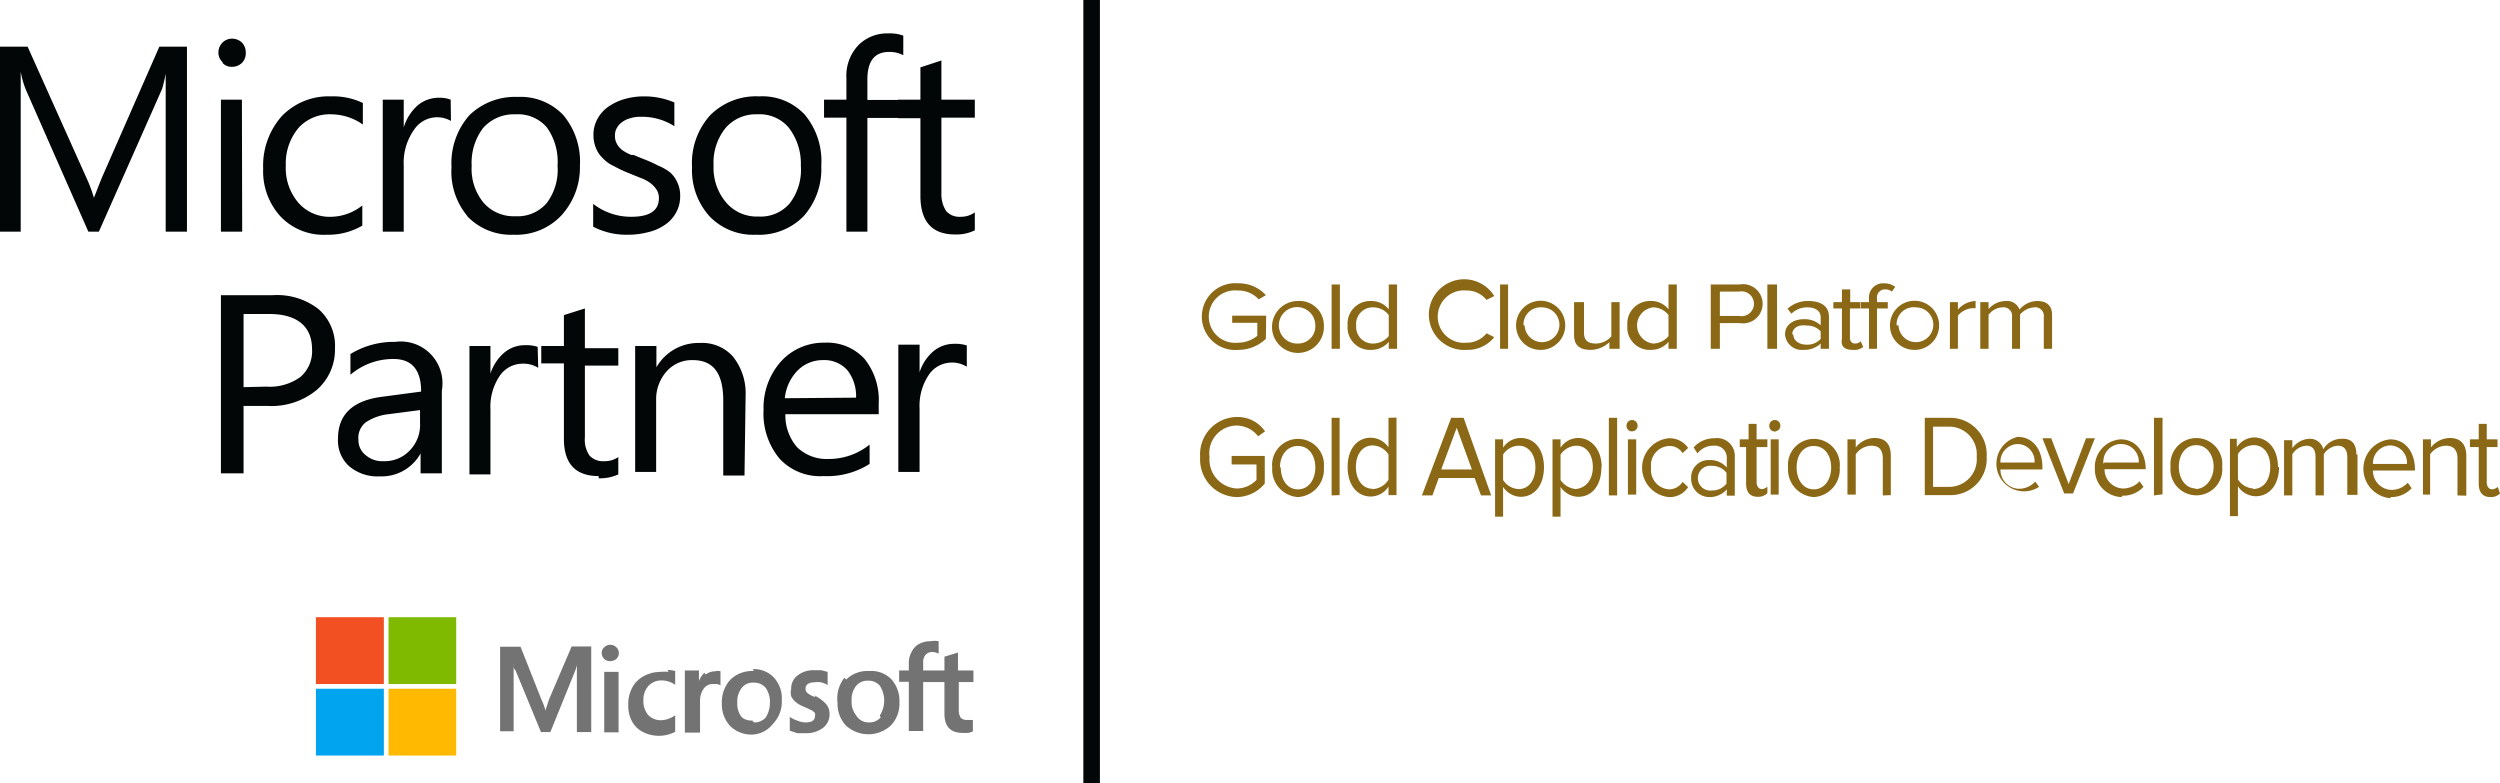 <svg id="Layer_1" data-name="Layer 1" xmlns="http://www.w3.org/2000/svg" viewBox="0 0 90.53 28.37"><defs><style>.cls-1{fill:#f25022;}.cls-2{fill:#7fba00;}.cls-3{fill:#00a4ef;}.cls-4{fill:#ffb900;}.cls-5{fill:#737373;}.cls-5,.cls-6,.cls-8{fill-rule:evenodd;}.cls-6,.cls-7{fill:#030607;}.cls-8{fill:#8a6815;}</style></defs><path class="cls-1" d="M11.44,22.35H13.9v2.42H11.44Z"/><path class="cls-2" d="M14.07,22.35h2.45v2.42H14.07Z"/><path class="cls-3" d="M11.44,24.94H13.9v2.42H11.44Z"/><path class="cls-4" d="M14.07,24.94h2.45v2.42H14.07Z"/><path class="cls-5" d="M35.25,24.28v.42h-.53v1a.51.51,0,0,0,.07.29.3.3,0,0,0,.23.08l.1,0a.37.37,0,0,0,.11,0h0v.42h0l-.16.05-.21,0c-.44,0-.66-.23-.66-.7V24.7h-.77v1.77h-.52V24.69h-.35v-.41h.35V24a.81.81,0,0,1,.11-.41.63.63,0,0,1,.28-.28.87.87,0,0,1,.4-.09.75.75,0,0,1,.29,0h0v.45h0a.56.56,0,0,0-.23-.06.31.31,0,0,0-.24.1.4.4,0,0,0-.09.29v.28h.77v-.5h0l.49-.15h0v.65Zm-13.37-.84a.31.31,0,0,1,.44,0,.29.29,0,0,1,0,.42.33.33,0,0,1-.22.08.29.29,0,0,1-.31-.29A.26.26,0,0,1,21.88,23.44Zm-2,1.89-.13.4h0a1.89,1.89,0,0,0-.14-.39l-.76-1.92h-.74v3.06h.49V24.59h0c0-.12,0-.25,0-.42a.66.66,0,0,0,0-.15h0v0h0c0,.12,0,.2.07.26l.92,2.23h.34l.91-2.25a1.43,1.43,0,0,0,.05-.18h0s0,0,0-.06h0c0,.22,0,.43,0,.55v1.94h.52V23.41h-.71Zm2-1h.52v2.19h-.52Zm2.33,0a1.35,1.35,0,0,0-.29,0,1.27,1.27,0,0,0-.62.16,1,1,0,0,0-.41.42,1.27,1.27,0,0,0-.14.63,1.2,1.2,0,0,0,.13.57.92.92,0,0,0,.39.39,1.27,1.27,0,0,0,1.18,0h0V25.9l0,0a.85.85,0,0,1-.25.13.79.79,0,0,1-.24.05.63.63,0,0,1-.49-.19.77.77,0,0,1-.17-.52.74.74,0,0,1,.18-.53.63.63,0,0,1,.48-.2.84.84,0,0,1,.49.16l0,0v-.5h0A1.15,1.15,0,0,0,24.17,24.26Zm1.34.1a.55.55,0,0,1,.35-.12.3.3,0,0,1,.19,0h0v.51h0a.32.32,0,0,0-.13-.05h-.15a.4.4,0,0,0-.33.17.77.77,0,0,0-.13.47v1.12H24.8V24.28h.51v.38h0A.81.81,0,0,1,25.51,24.36Zm1.75-.13a1.13,1.13,0,0,0-.85.31,1.21,1.21,0,0,0-.31.87,1.14,1.14,0,0,0,.3.81,1.1,1.1,0,0,0,.81.31A1,1,0,0,0,28,26.2a1.14,1.14,0,0,0,.31-.85,1.11,1.11,0,0,0-.29-.82A1,1,0,0,0,27.26,24.23Zm0,1.86a.54.54,0,0,0,.43-.18,1,1,0,0,0,.15-.54.85.85,0,0,0-.16-.54.54.54,0,0,0-.43-.18.5.5,0,0,0-.43.19.79.79,0,0,0-.16.54.75.75,0,0,0,.16.52A.52.52,0,0,0,27.24,26.09Zm2.24-.91a.94.94,0,0,1-.31-.16.21.21,0,0,1-.06-.16.21.21,0,0,1,.08-.16.39.39,0,0,1,.23-.06.75.75,0,0,1,.26,0,.7.7,0,0,1,.23.1l0,0v-.48h0l-.23-.06-.26,0a.92.92,0,0,0-.6.19.59.59,0,0,0-.23.49.53.53,0,0,0,0,.26.65.65,0,0,0,.16.21,1.13,1.13,0,0,0,.32.18l.26.12a.42.42,0,0,1,.12.1.21.21,0,0,1,0,.12c0,.14-.11.22-.33.22a.75.75,0,0,1-.29-.06,1,1,0,0,1-.29-.14l0,0v.5h0l.27.09.29,0a1,1,0,0,0,.64-.19.61.61,0,0,0,.24-.5.54.54,0,0,0-.13-.37A1.4,1.4,0,0,0,29.48,25.18Zm1.1-.64a1.09,1.09,0,0,1,.84-.31,1,1,0,0,1,.8.3,1.16,1.16,0,0,1,.29.82,1.14,1.14,0,0,1-.31.85,1.2,1.2,0,0,1-1.63,0,1.14,1.14,0,0,1-.3-.81A1.21,1.21,0,0,1,30.58,24.54Zm1.25,1.37a.54.54,0,0,1-.43.18A.52.52,0,0,1,31,25.9a.75.75,0,0,1-.16-.52.79.79,0,0,1,.16-.54.52.52,0,0,1,.44-.19.53.53,0,0,1,.42.18,1,1,0,0,1,0,1.08Z"/><path class="cls-6" d="M32.71,2a1.07,1.07,0,0,0-.51-.12c-.53,0-.79.33-.79,1v.74h1.11v.65H31.41V8.39h-.76V4.26h-.81V3.61h.81V2.83a1.61,1.61,0,0,1,.43-1.19,1.46,1.46,0,0,1,1.08-.43,1.42,1.42,0,0,1,.55.08Zm-.19,2.28h.81V7.09c0,.93.42,1.4,1.25,1.4a1.51,1.51,0,0,0,.72-.15V7.69a.86.86,0,0,1-.51.16.64.64,0,0,1-.53-.21A1.13,1.13,0,0,1,34.09,7V4.26H35.3V3.61H34.09V2.19l-.76.25V3.61h-.81Zm-24.46-2a.44.44,0,0,0,.34.14.52.52,0,0,0,.36-.14A.5.5,0,0,0,8.9,1.9a.52.52,0,0,0-.14-.36A.52.52,0,0,0,8.4,1.4a.48.48,0,0,0-.34.14.49.49,0,0,0-.15.36A.45.45,0,0,0,8.06,2.25ZM6,8.39h.77V1.69h-1L3.73,6.34c-.07.16-.16.39-.28.7l-.05.12h0a5.1,5.1,0,0,0-.27-.72L1,1.69H0v6.7H.75V3.91c0-.58,0-1,0-1.27V2.59h0a3.11,3.11,0,0,0,.2.69L3.2,8.39h.38L5.87,3.22A5.57,5.57,0,0,0,6,2.67l0-.08h0C6,3.11,6,3.54,6,3.9Zm2.77,0H8V3.61h.76Zm3.06.11a2.43,2.43,0,0,0,1.29-.33V7.44A1.86,1.86,0,0,1,12,7.85a1.5,1.5,0,0,1-1.17-.48A1.92,1.92,0,0,1,10.35,6a2,2,0,0,1,.47-1.38A1.52,1.52,0,0,1,12,4.14a2,2,0,0,1,1.14.37V3.73A2.45,2.45,0,0,0,12,3.49a2.35,2.35,0,0,0-1.8.72,2.7,2.7,0,0,0-.67,1.9,2.42,2.42,0,0,0,.62,1.72A2.15,2.15,0,0,0,11.84,8.5Zm4.5-4.12A1,1,0,0,0,15,4.69,2.07,2.07,0,0,0,14.62,6V8.39h-.76V3.61h.76v1h0a1.76,1.76,0,0,1,.5-.79,1.18,1.18,0,0,1,.75-.28,1.09,1.09,0,0,1,.45.07Zm.59,3.45a2.19,2.19,0,0,0,1.68.67,2.24,2.24,0,0,0,1.72-.69A2.57,2.57,0,0,0,21,6a2.62,2.62,0,0,0-.6-1.83,2.13,2.13,0,0,0-1.66-.66A2.37,2.37,0,0,0,17,4.17a2.62,2.62,0,0,0-.65,1.88A2.5,2.5,0,0,0,16.93,7.83Zm1.74-3.69a1.48,1.48,0,0,0-1.17.5A2.09,2.09,0,0,0,17.08,6a1.93,1.93,0,0,0,.43,1.34,1.45,1.45,0,0,0,1.16.49,1.38,1.38,0,0,0,1.13-.48A2,2,0,0,0,20.19,6a2.13,2.13,0,0,0-.39-1.39A1.38,1.38,0,0,0,18.67,4.14Zm2.82,3.25v.82a2.61,2.61,0,0,0,1.26.29,2.84,2.84,0,0,0,.72-.09,1.75,1.75,0,0,0,.59-.25,1.26,1.26,0,0,0,.42-.44,1.2,1.2,0,0,0,.16-.61,1.09,1.09,0,0,0-.1-.5,1,1,0,0,0-.27-.37A1.71,1.71,0,0,0,23.84,6a4.93,4.93,0,0,0-.56-.25l-.34-.14-.08,0a1.58,1.58,0,0,1-.32-.17.72.72,0,0,1-.2-.23.57.57,0,0,1-.07-.31.5.5,0,0,1,.07-.27.64.64,0,0,1,.19-.21.83.83,0,0,1,.3-.14,1.13,1.13,0,0,1,.38-.05,2.16,2.16,0,0,1,1.21.34V3.71a2.78,2.78,0,0,0-1.11-.22,2.52,2.52,0,0,0-.67.09,2,2,0,0,0-.59.27,1.27,1.27,0,0,0-.4.43,1.17,1.17,0,0,0-.16.6,1.21,1.21,0,0,0,.09.48,1,1,0,0,0,.24.36,1.25,1.25,0,0,0,.4.29,4.79,4.79,0,0,0,.55.26l.42.17a1.43,1.43,0,0,1,.35.18,1,1,0,0,1,.23.24.55.55,0,0,1,.09.32c0,.45-.34.67-1,.67A2.22,2.22,0,0,1,21.49,7.39ZM27.37,8.5a2.19,2.19,0,0,1-1.68-.67,2.5,2.5,0,0,1-.63-1.78,2.58,2.58,0,0,1,.66-1.88,2.34,2.34,0,0,1,1.77-.68,2.1,2.1,0,0,1,1.65.66A2.62,2.62,0,0,1,29.74,6a2.57,2.57,0,0,1-.64,1.83A2.26,2.26,0,0,1,27.37,8.5Zm-1.1-3.86a1.44,1.44,0,0,1,1.15-.5,1.38,1.38,0,0,1,1.14.48A2.13,2.13,0,0,1,29,6a2,2,0,0,1-.4,1.36,1.38,1.38,0,0,1-1.14.48,1.45,1.45,0,0,1-1.15-.49A1.93,1.93,0,0,1,25.84,6,2,2,0,0,1,26.27,4.64Z"/><path class="cls-6" d="M8.82,17.14V14.7H9.7a2.57,2.57,0,0,0,1.77-.58,1.93,1.93,0,0,0,.66-1.51,1.76,1.76,0,0,0-.6-1.42,2.44,2.44,0,0,0-1.66-.5H8v6.45Zm0-3.12V11.37h.92c1,0,1.56.43,1.56,1.28a1.23,1.23,0,0,1-.42,1A1.89,1.89,0,0,1,9.64,14ZM16,17.14h-.77v-.72h0a1.61,1.61,0,0,1-1.47.83,1.59,1.59,0,0,1-1.12-.37,1.25,1.25,0,0,1-.4-1c0-.86.52-1.37,1.58-1.51l1.43-.19c0-.78-.33-1.18-1-1.18a2.38,2.38,0,0,0-1.56.57v-.75a3,3,0,0,1,1.62-.44A1.51,1.51,0,0,1,16,14.14ZM14.06,15l1.15-.15v.46a1.32,1.32,0,0,1-.37,1,1.24,1.24,0,0,1-.94.39.92.92,0,0,1-.66-.22.68.68,0,0,1-.26-.55.71.71,0,0,1,.27-.64A1.83,1.83,0,0,1,14.06,15Zm5.43-1.68a1,1,0,0,0-.58-.15,1,1,0,0,0-.82.45,2,2,0,0,0-.33,1.21v2.35H17V12.53h.76v1h0a1.66,1.66,0,0,1,.5-.76,1.15,1.15,0,0,1,.75-.27,1.34,1.34,0,0,1,.46.06Zm2.19,4a1.6,1.6,0,0,0,.71-.14v-.63a.84.84,0,0,1-.5.15.67.67,0,0,1-.54-.2,1,1,0,0,1-.17-.66v-2.6h1.21v-.63H21.18V11.17l-.76.24v1.12H19.6v.63h.82v2.73Q20.42,17.24,21.68,17.24Zm5.28-.1h-.77V14.51c0-1-.36-1.47-1.11-1.47a1.22,1.22,0,0,0-.95.42,1.51,1.51,0,0,0-.37,1v2.63H23V12.53h.77v.77h0a1.75,1.75,0,0,1,1.57-.88,1.49,1.49,0,0,1,1.2.49A2.12,2.12,0,0,1,27,14.32ZM28.44,15h3.38v-.39A2.38,2.38,0,0,0,31.31,13a1.83,1.83,0,0,0-1.45-.59,2.08,2.08,0,0,0-1.58.68,2.52,2.52,0,0,0-.63,1.75,2.55,2.55,0,0,0,.58,1.77,2,2,0,0,0,1.59.63,2.87,2.87,0,0,0,1.67-.44v-.7a2.35,2.35,0,0,1-1.48.52,1.54,1.54,0,0,1-1.14-.42A1.75,1.75,0,0,1,28.44,15ZM31,14.4a1.52,1.52,0,0,0-.32-1,1.12,1.12,0,0,0-.88-.36,1.28,1.28,0,0,0-.92.38,1.67,1.67,0,0,0-.46,1Zm3.43-1.27a1,1,0,0,1,.58.15v-.77a1.34,1.34,0,0,0-.46-.06,1.17,1.17,0,0,0-.75.27,1.66,1.66,0,0,0-.5.76h0v-1h-.77v4.61h.77V14.79a2,2,0,0,1,.33-1.21A1,1,0,0,1,34.47,13.13Z"/><rect class="cls-7" x="39.23" width="0.6" height="28.37"/><path class="cls-8" d="M45.84,12.27a1.44,1.44,0,0,1-1,.4,1.21,1.21,0,1,1,0-2.41,1.31,1.31,0,0,1,1,.43l-.26.15a1,1,0,0,0-.76-.32.95.95,0,1,0,0,1.89,1.11,1.11,0,0,0,.71-.25v-.47h-.91v-.26h1.23Zm2.1-.49A.94.94,0,1,1,47,10.9.88.88,0,0,1,47.94,11.78Zm-.94.66a.66.66,0,1,1,.63-.66A.62.62,0,0,1,47,12.44Zm1.52-2.14v2.33h-.3V10.3Zm2.07,2.33V10.3h-.3v.9a.8.8,0,0,0-.64-.3.82.82,0,0,0-.85.89.81.81,0,0,0,.85.88.83.83,0,0,0,.64-.29v.25Zm-1.48-.84a.6.6,0,0,0,.62.65.74.74,0,0,0,.56-.27v-.76a.71.71,0,0,0-.56-.28A.6.6,0,0,0,49.11,11.79Zm4,.88a1.23,1.23,0,0,0,1-.46l-.28-.14a.91.91,0,0,1-.72.34.95.95,0,1,1,0-1.89.91.91,0,0,1,.72.34l.28-.14a1.28,1.28,0,1,0-1,1.95Zm1.5-2.37v2.33h-.29V10.3Zm1.23,2.37a.89.89,0,1,0-.94-.89A.88.88,0,0,0,55.8,12.67Zm-.63-.89a.63.63,0,1,0,.63-.65A.62.62,0,0,0,55.17,11.78Zm3.44.85V10.94h-.3v1.24a.75.75,0,0,1-.56.26c-.26,0-.43-.09-.43-.39V10.94H57v1.19c0,.37.2.54.6.54a1,1,0,0,0,.68-.28v.24Zm2.07-2.33v2.33h-.3v-.25a.83.83,0,0,1-.64.29.81.81,0,0,1-.85-.88.82.82,0,0,1,.85-.89.8.8,0,0,1,.64.3v-.9Zm-.86,2.14a.66.66,0,0,1,0-1.31.71.71,0,0,1,.56.28v.76A.74.74,0,0,1,59.82,12.44Zm2.42-.74v.93h-.33V10.3H63a.71.71,0,1,1,0,1.4Zm.69-.26h-.69v-.88h.69a.45.45,0,1,1,0,.88Zm1.38-1.14v2.33H64V10.3Zm1.88,2.33V11.47c0-.41-.33-.57-.74-.57a1.08,1.08,0,0,0-.76.28l.14.18a.81.81,0,0,1,.59-.23c.27,0,.47.13.47.35v.3a.84.84,0,0,0-.62-.22c-.33,0-.67.17-.67.55a.61.61,0,0,0,.67.56.86.86,0,0,0,.62-.23v.19Zm-1.29-.52c0,.22.2.37.48.37a.64.64,0,0,0,.51-.21V12a.64.64,0,0,0-.51-.21C65.1,11.74,64.9,11.9,64.9,12.11Zm2.18.56a.47.47,0,0,0,.35-.11l-.09-.2a.28.28,0,0,1-.2.08c-.13,0-.19-.09-.19-.22V11.17h.37v-.23H67v-.46h-.3v.46h-.31v.23h.31v1.11C66.65,12.53,66.79,12.67,67.08,12.67Zm.26-1.73v.23h.3v1.46h.29V11.17h.39v-.23h-.39v-.13a.29.29,0,0,1,.31-.33.36.36,0,0,1,.23.08l.12-.17a.64.64,0,0,0-.4-.13.51.51,0,0,0-.55.55v.13Zm2,1.73a.89.89,0,1,0-.94-.89A.88.88,0,0,0,69.31,12.67Zm-.63-.89a.63.63,0,1,0,.63-.65A.62.62,0,0,0,68.68,11.78Zm2.15.85v-1.2a.76.76,0,0,1,.52-.27h.12V10.9a.89.89,0,0,0-.64.31v-.27h-.29v1.69Zm3.11,0h.3V11.41c0-.34-.19-.51-.54-.51a.86.86,0,0,0-.64.31.48.48,0,0,0-.5-.31.84.84,0,0,0-.62.29v-.25h-.3v1.69h.3V11.4a.66.66,0,0,1,.5-.27.31.31,0,0,1,.35.35v1.15h.29V11.39a.73.73,0,0,1,.51-.26.31.31,0,0,1,.35.35Z"/><path class="cls-8" d="M44.8,18a1.33,1.33,0,0,0,1-.49v-1H44.6v.31h.9v.56a1,1,0,0,1-.7.31,1.05,1.05,0,0,1-1-1.14,1,1,0,0,1,1-1.14,1,1,0,0,1,.76.39l.25-.18a1.2,1.2,0,0,0-1-.52,1.35,1.35,0,0,0-1.35,1.45A1.36,1.36,0,0,0,44.8,18ZM47,18a1,1,0,0,0,.94-1.07.94.94,0,1,0-1.87,0A1,1,0,0,0,47,18Zm-.62-1.07c0,.42.22.79.62.79s.63-.37.63-.79-.22-.78-.63-.78S46.35,16.51,46.35,16.92Zm2.13,1V15.13h-.29v2.81Zm2.06-2.81v2.81h-.29v-.31a.77.77,0,0,1-.64.36c-.49,0-.84-.41-.84-1.07s.35-1.06.84-1.06a.79.79,0,0,1,.64.35V15.13Zm-.86,2.58c-.38,0-.61-.34-.61-.79s.23-.78.61-.78a.7.7,0,0,1,.57.33v.91A.7.7,0,0,1,49.68,17.71ZM53,15.13l1,2.81h-.37l-.23-.63H52.1l-.23.63h-.38l1.06-2.81ZM53.3,17H52.19l.56-1.51Zm2.61-.08c0,.66-.35,1.07-.84,1.07a.78.78,0,0,1-.64-.36v1.08h-.29v-2.8h.29v.3a.77.77,0,0,1,.64-.35C55.56,15.86,55.91,16.26,55.91,16.92Zm-.92.79a.7.7,0,0,1-.56-.33v-.92a.69.69,0,0,1,.56-.32c.38,0,.61.33.61.78S55.37,17.71,55,17.71Zm3-.79c0,.66-.34,1.07-.84,1.07a.79.79,0,0,1-.64-.36v1.08h-.29v-2.8h.29v.3a.78.78,0,0,1,.64-.35C57.61,15.86,58,16.26,58,16.92Zm-.91.79a.74.74,0,0,1-.57-.33v-.92a.73.73,0,0,1,.57-.32c.38,0,.6.33.6.78S57.42,17.71,57,17.71Zm1.48-2.58v2.81h-.3V15.13Zm.54.49a.2.2,0,0,0,.2-.21.2.2,0,1,0-.4,0A.2.2,0,0,0,59.06,15.62Zm.15.29v2h-.3v-2ZM60.43,18a.79.79,0,0,0,.7-.36l-.2-.19a.58.58,0,0,1-.49.27.7.7,0,0,1-.65-.79.69.69,0,0,1,.65-.78.55.55,0,0,1,.49.26l.2-.19a.81.81,0,0,0-.7-.35,1.07,1.07,0,0,0,0,2.13Zm2.39-1.45v1.4h-.29v-.23a.81.81,0,0,1-.63.28.66.66,0,0,1-.66-.68.63.63,0,0,1,.66-.66.79.79,0,0,1,.63.27v-.37a.43.43,0,0,0-.48-.42.71.71,0,0,0-.58.28l-.14-.22a1,1,0,0,1,.76-.33A.64.64,0,0,1,62.82,16.54ZM62,17.76a.45.45,0,1,1,0-.89.65.65,0,0,1,.52.25v.39A.63.63,0,0,1,62,17.76Zm2,.1a.47.47,0,0,1-.35.13c-.29,0-.42-.18-.42-.48V16.19H63v-.28h.32v-.56h.29v.56H64v.28h-.39v1.26c0,.15.07.26.19.26a.29.29,0,0,0,.2-.09Zm.27-2.24a.2.2,0,0,0,.2-.21.2.2,0,1,0-.4,0A.2.2,0,0,0,64.32,15.62Zm.14.29v2h-.29v-2ZM65.68,18a1,1,0,0,0,.94-1.07.94.94,0,1,0-1.87,0A1,1,0,0,0,65.68,18Zm-.62-1.07c0,.42.22.79.62.79s.63-.37.63-.79-.22-.78-.63-.78S65.06,16.51,65.06,16.92Zm3.41,1V16.51c0-.44-.2-.65-.6-.65a.9.9,0,0,0-.67.34v-.29h-.3v2h.3V16.45a.71.71,0,0,1,.56-.31c.25,0,.42.11.42.47v1.33Zm3.47-1.4a1.31,1.31,0,0,1-1.34,1.4h-.9V15.13h.9A1.32,1.32,0,0,1,71.94,16.54ZM70.6,17.63H70V15.45h.58a1,1,0,0,1,1,1.09A1,1,0,0,1,70.6,17.63Zm3.24,0a1,1,0,1,1-.78-1.81c.57,0,.9.48.9,1.09V17H72.44a.69.69,0,0,0,.68.7.8.8,0,0,0,.58-.26Zm-.17-.88H72.44a.64.64,0,0,1,.61-.67A.62.62,0,0,1,73.67,16.79Zm2.19-.88-.79,2h-.32l-.79-2h.32l.63,1.66.63-1.66Zm1,2.08a1,1,0,0,0,.76-.32l-.14-.2a.84.84,0,0,1-.59.26.69.69,0,0,1-.68-.7H77.7V17c0-.61-.34-1.09-.91-1.09a1,1,0,0,0-.93,1.06A1,1,0,0,0,76.82,18Zm-.65-1.2h1.24a.64.64,0,0,0-.62-.67A.64.64,0,0,0,76.17,16.79Zm2.1,1.15V15.13H78v2.81Zm2.16-1a.94.94,0,1,1-1.87,0,.94.94,0,1,1,1.87,0Zm-.94.79c-.4,0-.63-.37-.63-.79s.23-.78.63-.78.63.37.63.78S79.9,17.71,79.49,17.71Zm3-.79c0,.66-.35,1.07-.85,1.07a.79.79,0,0,1-.64-.36v1.08h-.29v-2.8H81v.3a.78.78,0,0,1,.64-.35C82.14,15.86,82.49,16.26,82.49,16.92Zm-.92.79a.71.71,0,0,1-.57-.33v-.92a.7.7,0,0,1,.57-.32c.38,0,.6.33.6.78S82,17.71,81.57,17.71Zm3.76-1.24v1.47H85V16.56c0-.26-.1-.42-.35-.42a.65.65,0,0,0-.5.31v1.49h-.3V16.56c0-.26-.09-.42-.34-.42a.65.65,0,0,0-.5.31v1.49h-.3v-2h.3v.29a.8.8,0,0,1,.61-.34.49.49,0,0,1,.51.38.77.77,0,0,1,.63-.38C85.15,15.86,85.33,16.06,85.33,16.47ZM86.58,18a1,1,0,0,0,.75-.32l-.14-.2a.8.8,0,0,1-.58.26.69.69,0,0,1-.68-.7h1.52V17c0-.61-.33-1.09-.9-1.09a1.07,1.07,0,0,0,0,2.13Zm-.65-1.2h1.23a.62.62,0,0,0-.62-.67A.64.64,0,0,0,85.93,16.79Zm3.38,1.15V16.51c0-.44-.22-.65-.6-.65a.9.9,0,0,0-.68.34v-.29h-.29v2H88V16.45a.73.73,0,0,1,.56-.31c.25,0,.43.11.43.47v1.33Zm.45-.43c0,.3.14.48.42.48a.47.47,0,0,0,.35-.13l-.08-.24a.34.34,0,0,1-.2.09c-.13,0-.2-.11-.2-.26V16.19h.39v-.28h-.39v-.56h-.29v.56h-.32v.28h.32Z"/></svg>
